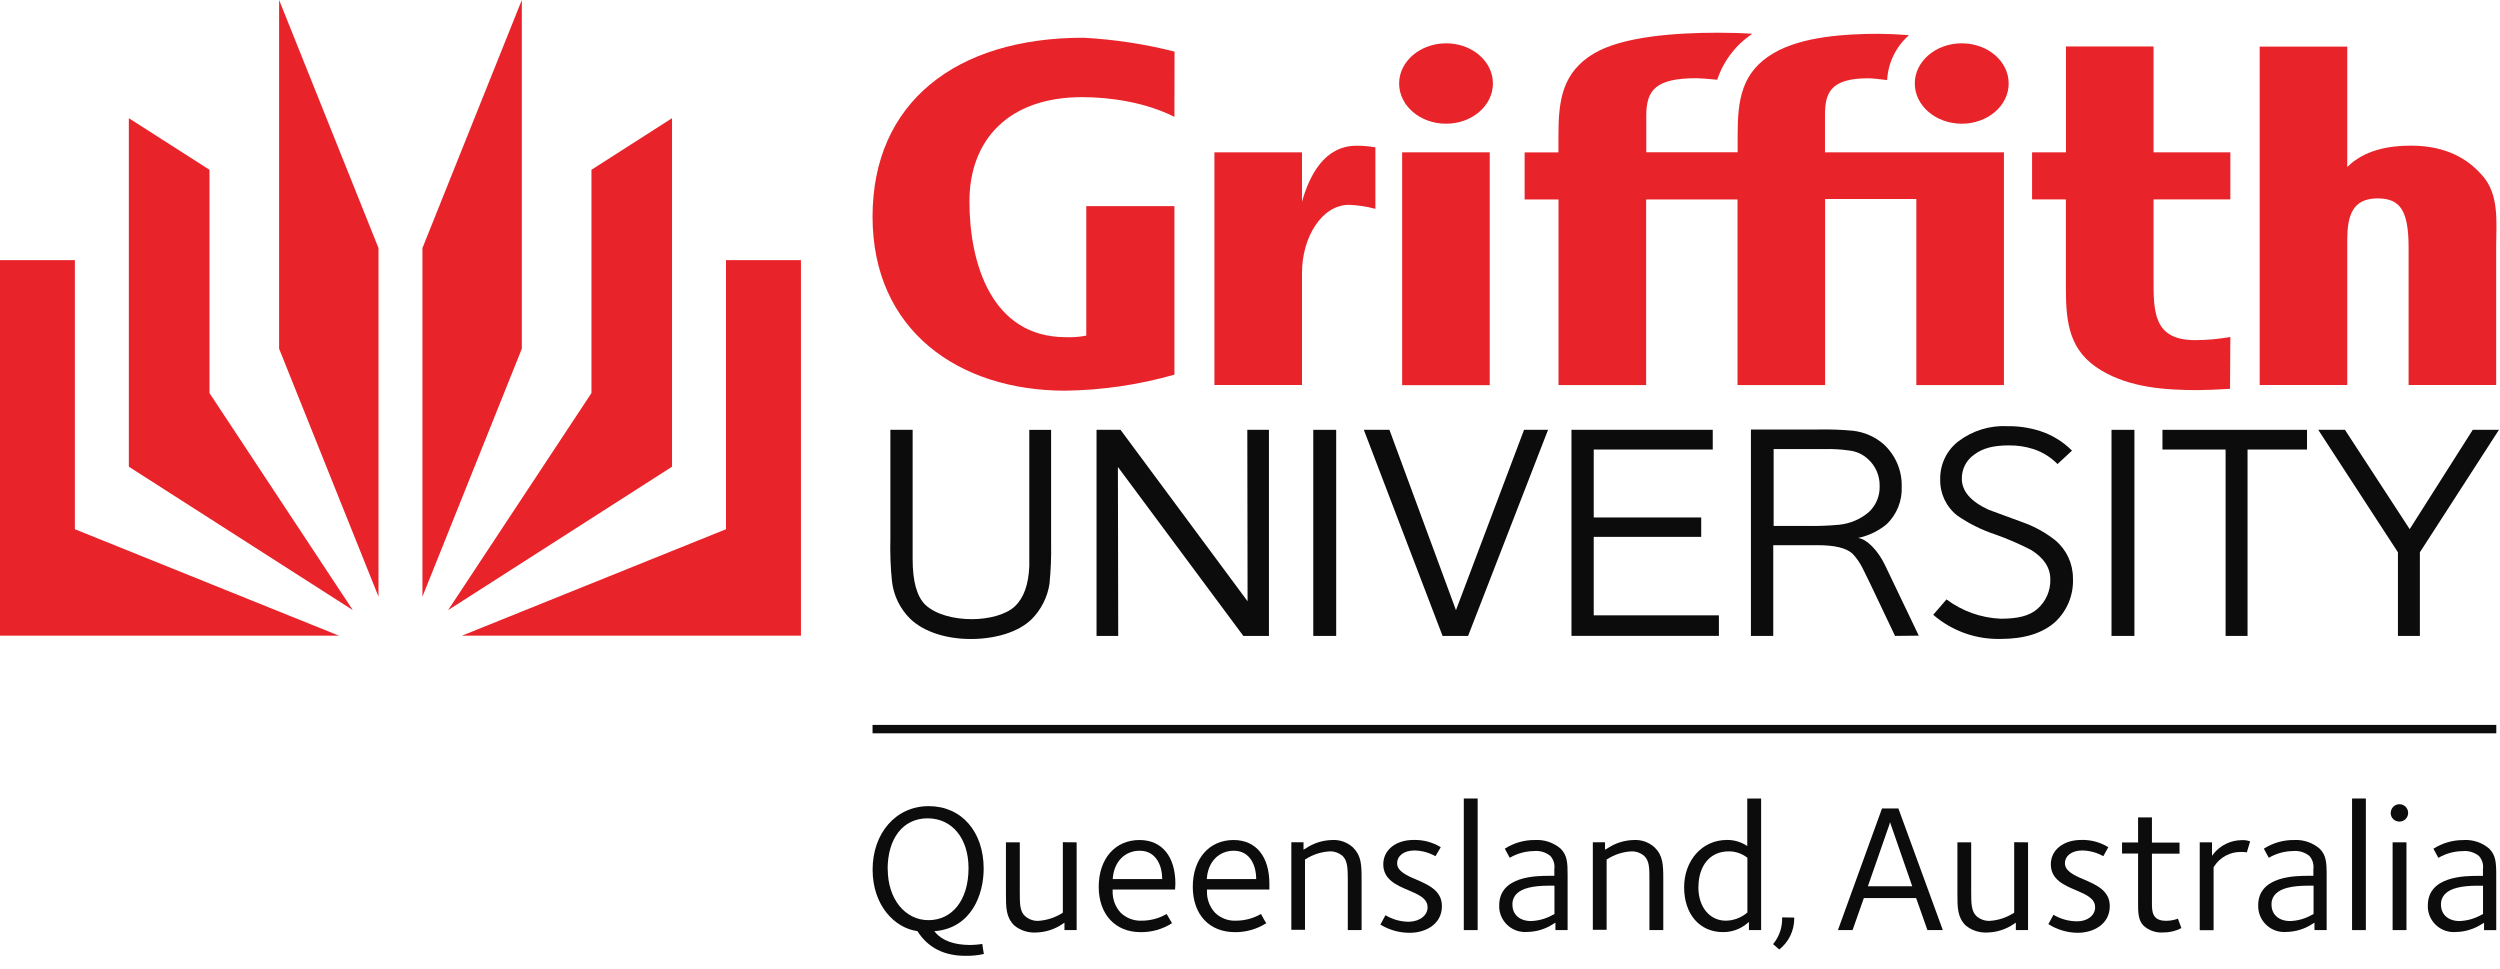 <svg width="160" height="62" viewBox="0 0 160 62" fill="none" xmlns="http://www.w3.org/2000/svg">
<g clip-path="url(#clip0_865_9835)">
<g clip-path="url(#clip1_865_9835)">
<path d="M27.036 38.185L33.397 22.318V0L27.036 15.875V38.185Z" fill="#E8232A"/>
<path d="M43.01 7.564V29.87L28.679 39.048L37.853 25.156V10.866L43.01 7.564Z" fill="#E8232A"/>
<path d="M29.566 40.682L46.464 33.87V16.647H51.26V40.682H29.566Z" fill="#E8232A"/>
<path d="M24.224 38.185L17.863 22.318V0L24.224 15.875V38.185Z" fill="#E8232A"/>
<path d="M8.246 7.564V29.87L22.581 39.048L13.407 25.156V10.866L8.246 7.564Z" fill="#E8232A"/>
<path d="M21.69 40.682L4.792 33.87V16.647H-6.10352e-05V40.682H21.69Z" fill="#E8232A"/>
<path d="M122.547 5.342C122.547 6.767 123.894 7.917 125.553 7.917C127.212 7.917 128.555 6.767 128.555 5.342C128.555 3.917 127.208 2.772 125.553 2.772C123.898 2.772 122.547 3.917 122.547 5.342Z" fill="#E8232A"/>
<path d="M109.903 5.104C109.411 5.051 108.811 5.006 108.565 5.006C105.961 5.006 105.362 5.769 105.362 7.396V9.744H111.209V8.636C111.209 6.369 111.468 4.62 113.476 3.421C115.32 2.32 118.178 2.164 120.227 2.164C120.703 2.164 121.438 2.193 122.173 2.254C121.34 2.981 120.835 4.02 120.777 5.125C120.317 5.063 119.792 5.01 119.553 5.01C117.061 5.01 116.798 6.036 116.798 7.4V9.749H128.251V24.646H122.645V12.738H116.806V24.646H111.201V12.767H105.353V24.646H99.744V12.767H97.576V9.753H99.74V8.64C99.74 6.373 100.007 4.624 102.007 3.425C103.85 2.324 107.283 2.094 109.928 2.094C110.786 2.094 111.509 2.115 112.149 2.164C111.09 2.866 110.298 3.905 109.899 5.112L109.903 5.104Z" fill="#E8232A"/>
<path d="M86.825 9.326C84.76 9.326 83.803 11.227 83.327 12.911V9.749H77.722V24.642H83.327V17.469C83.327 15.177 84.596 13.108 86.345 13.108C86.912 13.132 87.478 13.219 88.025 13.366V9.428C87.626 9.363 87.224 9.326 86.821 9.326H86.825Z" fill="#E8232A"/>
<path d="M95.342 9.749H89.737V24.651H95.342V9.749Z" fill="#E8232A"/>
<path d="M89.544 5.342C89.544 6.767 90.887 7.917 92.546 7.917C94.205 7.917 95.547 6.767 95.547 5.342C95.547 3.917 94.201 2.772 92.554 2.772C90.907 2.772 89.544 3.917 89.544 5.342Z" fill="#E8232A"/>
<path d="M142.746 21.567C141.999 21.698 141.239 21.768 140.48 21.768C137.794 21.768 137.827 19.908 137.827 17.805V12.763H142.742V9.749H137.827V2.973H132.222V9.749H130.053V12.763H132.217V18.491C132.217 20.758 132.476 22.511 134.48 23.706C136.328 24.811 138.578 24.967 140.673 24.967C141.108 24.967 141.847 24.938 142.722 24.885L142.742 21.563L142.746 21.567Z" fill="#E8232A"/>
<path d="M158.839 11.202C157.644 9.835 156.055 9.321 154.273 9.321C152.848 9.321 151.292 9.617 150.224 10.689V2.981H144.619V24.642H150.224V15.366C150.224 13.822 150.544 12.697 152.166 12.697C153.603 12.697 154.15 13.457 154.15 15.851V24.642H159.755V15.76C159.763 14.188 159.96 12.438 158.847 11.206L158.839 11.202Z" fill="#E8232A"/>
<path d="M75.163 7.478C73.336 6.558 71.09 6.217 69.254 6.217C64.544 6.217 62.043 8.952 62.043 12.898C62.043 16.844 63.456 21.579 68.211 21.579C68.651 21.596 69.09 21.563 69.521 21.48V13.194H75.163V23.977C72.888 24.626 70.54 24.971 68.178 25.004C61.345 25.004 55.843 21.14 55.843 13.867C55.843 6.595 61.136 2.415 69.336 2.415C71.307 2.521 73.258 2.817 75.171 3.302L75.163 7.482V7.478Z" fill="#E8232A"/>
<path d="M120.297 31.081C120.325 31.714 120.075 32.33 119.615 32.765C119.081 33.225 118.42 33.508 117.718 33.582C117.02 33.648 116.322 33.672 115.624 33.66H113.513V28.741H116.72C117.278 28.724 117.841 28.757 118.395 28.839C118.818 28.892 119.217 29.077 119.533 29.365C120.026 29.796 120.305 30.424 120.297 31.081ZM122.802 40.682L120.625 36.136C120.19 35.237 119.475 34.494 118.917 34.428C119.59 34.288 120.223 33.984 120.752 33.545C121.397 32.921 121.746 32.05 121.709 31.155C121.738 30.116 121.311 29.122 120.543 28.42C119.997 27.952 119.328 27.657 118.613 27.57C117.89 27.5 117.159 27.476 116.433 27.488H112.059V40.698H113.488V34.892H116.309C117.41 34.892 118.161 35.06 118.572 35.446C118.827 35.717 119.036 36.025 119.204 36.358C119.27 36.489 119.434 36.818 119.689 37.348L121.282 40.698L122.802 40.682Z" fill="#0D0C0C"/>
<path d="M66.014 39.639C65.148 40.481 63.649 40.896 62.13 40.896C60.61 40.896 59.144 40.464 58.249 39.598C57.6 38.957 57.19 38.111 57.087 37.208C56.992 36.301 56.96 35.389 56.984 34.473V27.509H58.409V35.795C58.409 37.208 58.68 38.181 59.226 38.711C59.875 39.319 61.037 39.627 62.191 39.627C63.251 39.627 64.368 39.352 64.947 38.81C65.525 38.267 65.829 37.405 65.875 36.227V27.513H67.271V34.736C67.287 35.611 67.254 36.489 67.168 37.36C67.037 38.227 66.63 39.023 66.014 39.643V39.639Z" fill="#0D0C0C"/>
<path d="M79.574 40.699L71.546 29.886L71.566 40.699H70.178V27.509H71.714L79.845 38.481L79.828 27.509H81.212V40.699H79.574Z" fill="#0D0C0C"/>
<path d="M84.05 40.699V27.509H85.516V40.699H84.05Z" fill="#0D0C0C"/>
<path d="M93.954 40.699H92.324L87.285 27.509H88.924L93.182 39.052L97.539 27.509H99.075L93.958 40.699H93.954Z" fill="#0D0C0C"/>
<path d="M100.574 40.699V27.509H109.616V28.77H101.999V33.118H108.877V34.358H101.999V39.38H110.01V40.694H100.57L100.574 40.699Z" fill="#0D0C0C"/>
<path d="M131.676 29.693C131.248 29.258 130.719 28.93 130.14 28.741C129.631 28.576 129.093 28.498 128.559 28.506C127.581 28.506 126.887 28.683 126.341 29.102C125.84 29.451 125.549 30.026 125.557 30.638C125.557 31.434 126.128 32.096 127.265 32.621C128.004 32.9 128.801 33.18 129.532 33.455C130.259 33.722 130.94 34.103 131.544 34.584C132.259 35.184 132.669 36.071 132.669 37.003C132.719 38.05 132.312 39.064 131.552 39.787C130.719 40.542 129.532 40.891 128.05 40.891C126.464 40.932 124.925 40.382 123.726 39.347L124.576 38.362C125.582 39.113 126.789 39.544 128.041 39.598C129.088 39.598 129.856 39.438 130.39 38.974C130.936 38.497 131.244 37.799 131.22 37.072C131.22 36.346 130.821 35.705 129.975 35.188C129.22 34.802 128.444 34.465 127.643 34.186C126.793 33.902 125.988 33.496 125.253 32.987C124.547 32.428 124.148 31.566 124.173 30.666C124.157 29.71 124.596 28.802 125.36 28.227C126.247 27.562 127.343 27.221 128.452 27.275C129.166 27.262 129.877 27.369 130.559 27.583C131.331 27.833 132.033 28.264 132.608 28.839L131.68 29.701L131.676 29.693Z" fill="#0D0C0C"/>
<path d="M135.137 40.699V27.509H136.603V40.699H135.137Z" fill="#0D0C0C"/>
<path d="M143.843 28.77V40.699H142.438V28.77H138.398V27.509H147.649V28.77H143.843Z" fill="#0D0C0C"/>
<path d="M154.872 35.348V40.699H153.468V35.348L148.368 27.509H150.076L154.22 33.865L158.256 27.509H159.932L154.872 35.348Z" fill="#0D0C0C"/>
<path d="M58.73 59.613L58.713 59.588H58.688C57.276 59.387 55.847 57.97 55.847 55.654C55.847 53.338 57.321 51.593 59.436 51.593C61.551 51.593 62.955 53.239 62.955 55.596C62.955 57.284 62.154 59.354 59.904 59.588H59.793L59.863 59.674C60.298 60.2 61.074 60.479 62.101 60.479C62.347 60.479 62.594 60.454 62.84 60.417H62.869C62.869 60.508 62.955 60.968 62.967 61.054C62.594 61.14 62.212 61.177 61.83 61.173C60.438 61.181 59.411 60.668 58.73 59.617V59.613ZM56.816 55.629C56.816 57.518 57.912 58.89 59.424 58.89C60.935 58.89 61.986 57.617 61.986 55.559C61.986 53.654 60.935 52.373 59.366 52.373C57.797 52.373 56.808 53.65 56.808 55.633H56.816V55.629Z" fill="#0D0C0C"/>
<path d="M68.905 53.909V59.526H68.125V59.05L68.01 59.128C67.501 59.481 66.897 59.67 66.277 59.682C65.78 59.703 65.296 59.543 64.91 59.227C64.38 58.697 64.38 58.093 64.38 57.177V53.909H65.267V57.099C65.267 57.851 65.267 58.327 65.608 58.635C65.842 58.84 66.146 58.947 66.454 58.935C67 58.898 67.534 58.725 67.994 58.43L68.022 58.409V53.901L68.901 53.909H68.905Z" fill="#0D0C0C"/>
<path d="M70.318 56.754C70.318 54.964 71.365 53.761 72.925 53.761C74.362 53.761 75.225 54.808 75.225 56.566L75.204 56.931H71.209V57.021C71.192 57.539 71.377 58.04 71.726 58.417C72.088 58.762 72.572 58.947 73.069 58.923C73.632 58.923 74.182 58.775 74.666 58.495L75.007 59.083C74.408 59.469 73.71 59.666 72.999 59.658C71.373 59.658 70.318 58.516 70.318 56.754ZM71.217 56.196V56.262H74.379V56.2C74.379 55.551 74.075 54.447 72.942 54.447C71.993 54.447 71.303 55.145 71.221 56.192L71.217 56.196Z" fill="#0D0C0C"/>
<path d="M76.338 56.754C76.338 54.964 77.385 53.761 78.945 53.761C80.382 53.761 81.241 54.808 81.241 56.566V56.931H77.245V57.021C77.229 57.539 77.414 58.04 77.763 58.417C78.12 58.762 78.604 58.947 79.101 58.923C79.664 58.923 80.214 58.775 80.703 58.495C80.748 58.578 80.982 59.009 81.044 59.083C80.444 59.465 79.746 59.666 79.036 59.658C77.381 59.658 76.338 58.516 76.338 56.754ZM77.237 56.196V56.262H80.395V56.2C80.395 55.551 80.095 54.447 78.962 54.447C78.017 54.447 77.323 55.145 77.241 56.192L77.237 56.196Z" fill="#0D0C0C"/>
<path d="M83.524 54.328L83.553 54.307C84.058 53.962 84.649 53.773 85.261 53.761C85.75 53.732 86.23 53.905 86.591 54.237C87.117 54.759 87.142 55.317 87.142 56.258V59.526H86.259V56.323C86.259 55.576 86.242 55.1 85.934 54.788C85.7 54.586 85.396 54.475 85.088 54.488C84.538 54.521 84.004 54.697 83.544 54.997H83.52V59.506H82.645V53.905H83.425V54.381L83.524 54.319V54.328Z" fill="#0D0C0C"/>
<path d="M91.363 58.056C91.363 57.494 90.768 57.243 90.143 56.976C89.384 56.656 88.53 56.294 88.53 55.317C88.53 54.397 89.326 53.757 90.472 53.757C91.084 53.74 91.687 53.901 92.209 54.221L91.868 54.796C91.457 54.566 90.998 54.438 90.529 54.43C89.848 54.43 89.417 54.771 89.417 55.256C89.417 55.74 90 56.023 90.62 56.282C91.4 56.623 92.283 56.989 92.283 57.99C92.283 59.157 91.228 59.699 90.234 59.699C89.569 59.703 88.912 59.522 88.345 59.173L88.669 58.574C89.125 58.845 89.642 58.992 90.172 58.992C90.878 58.972 91.367 58.582 91.367 58.056H91.363Z" fill="#0D0C0C"/>
<path d="M94.57 51.104V59.526H93.683V51.104H94.57Z" fill="#0D0C0C"/>
<path d="M98.27 53.761C98.861 53.732 99.44 53.933 99.888 54.319C100.303 54.738 100.327 55.223 100.327 55.982V59.526H99.547V59.05L99.412 59.132C98.911 59.46 98.332 59.637 97.732 59.645C96.816 59.715 96.02 59.029 95.95 58.118C95.946 58.056 95.946 57.999 95.95 57.937C95.95 56.052 98.364 56.052 99.157 56.052H99.477V55.629C99.522 55.321 99.428 55.013 99.223 54.779C98.927 54.541 98.549 54.43 98.171 54.467C97.625 54.475 97.096 54.623 96.623 54.898L96.307 54.315C96.89 53.941 97.576 53.748 98.27 53.761ZM99.416 56.684H99.12C98.093 56.684 97.412 56.853 97.071 57.198C96.882 57.383 96.784 57.637 96.796 57.9C96.796 58.536 97.264 58.947 97.991 58.947C98.475 58.927 98.952 58.795 99.375 58.553L99.486 58.499V56.684H99.416Z" fill="#0D0C0C"/>
<path d="M102.824 54.328L102.857 54.307C103.362 53.962 103.953 53.773 104.565 53.761C105.058 53.732 105.538 53.905 105.9 54.237C106.425 54.759 106.45 55.317 106.45 56.258V59.526H105.563V56.323C105.563 55.58 105.563 55.1 105.239 54.788C105.004 54.582 104.701 54.475 104.393 54.488C103.842 54.521 103.309 54.697 102.849 54.997H102.824V59.506H101.941V53.905H102.721V54.381L102.828 54.319L102.824 54.328Z" fill="#0D0C0C"/>
<path d="M112.712 51.104V59.526H111.932V59.005L111.821 59.095C111.386 59.465 110.831 59.662 110.261 59.654C108.778 59.654 107.784 58.504 107.784 56.787C107.784 55.071 108.934 53.757 110.519 53.757C110.938 53.748 111.353 53.864 111.714 54.077L111.825 54.147V51.104H112.712ZM108.696 56.791C108.696 58.048 109.419 58.923 110.45 58.923C110.942 58.919 111.419 58.742 111.801 58.426L111.833 58.397V54.898L111.805 54.874C111.464 54.619 111.049 54.48 110.626 54.488C109.456 54.488 108.7 55.387 108.7 56.787L108.696 56.791Z" fill="#0D0C0C"/>
<path d="M114.831 58.73V58.803C114.827 59.571 114.474 60.294 113.874 60.766L113.476 60.425C113.829 59.998 114.034 59.469 114.055 58.914V58.713L114.827 58.725L114.831 58.73Z" fill="#0D0C0C"/>
<path d="M121.496 51.74C121.524 51.819 124.288 59.37 124.341 59.526H123.356L122.633 57.477H119.286L118.564 59.526H117.627C117.681 59.37 120.424 51.819 120.449 51.74H121.492H121.496ZM120.913 52.792L119.545 56.721H122.383L120.962 52.623L120.913 52.796V52.792Z" fill="#0D0C0C"/>
<path d="M129.795 53.909V59.526H129.014V59.05L128.895 59.128C128.386 59.481 127.787 59.67 127.167 59.682C126.67 59.703 126.185 59.543 125.799 59.227C125.274 58.697 125.274 58.093 125.274 57.177V53.909H126.156V57.099C126.156 57.851 126.173 58.327 126.497 58.635C126.731 58.84 127.035 58.947 127.343 58.935C127.889 58.902 128.419 58.725 128.879 58.43L128.908 58.409V53.901L129.791 53.909H129.795Z" fill="#0D0C0C"/>
<path d="M134.086 58.056C134.086 57.493 133.491 57.243 132.866 56.976C132.111 56.656 131.253 56.294 131.253 55.317C131.253 54.397 132.053 53.757 133.195 53.757C133.807 53.736 134.41 53.9 134.932 54.221L134.612 54.796C134.201 54.566 133.741 54.438 133.269 54.43C132.587 54.43 132.156 54.771 132.156 55.256C132.156 55.74 132.739 56.023 133.359 56.282C134.143 56.623 135.026 56.988 135.026 57.99C135.026 59.157 133.971 59.699 132.977 59.699C132.312 59.695 131.659 59.502 131.096 59.144L131.421 58.545C131.877 58.816 132.398 58.964 132.928 58.964C133.601 58.972 134.09 58.582 134.09 58.056H134.086Z" fill="#0D0C0C"/>
<path d="M137.724 52.315V53.925H139.49V54.636H137.724V57.781C137.724 58.319 137.724 58.931 138.628 58.931C138.886 58.931 139.145 58.886 139.387 58.795C139.416 58.886 139.58 59.321 139.609 59.399C139.252 59.584 138.853 59.682 138.451 59.678C137.995 59.711 137.543 59.559 137.198 59.255C136.833 58.89 136.837 58.372 136.837 57.769V54.627H135.811V53.917H136.837V52.315H137.724Z" fill="#0D0C0C"/>
<path d="M141.67 54.636C142.11 54.093 142.767 53.777 143.465 53.769C143.65 53.757 143.834 53.785 144.007 53.847C143.982 53.933 143.826 54.467 143.798 54.553C143.67 54.533 143.547 54.52 143.42 54.525C142.73 54.516 142.085 54.861 141.711 55.44L141.67 55.498V59.534H140.783V53.909H141.568V54.767L141.675 54.636H141.67Z" fill="#0D0C0C"/>
<path d="M146.844 53.761C147.436 53.732 148.015 53.933 148.462 54.319C148.861 54.722 148.906 55.153 148.906 55.982V59.526H148.126V59.05L147.994 59.132C147.493 59.46 146.91 59.637 146.315 59.645C145.399 59.715 144.598 59.029 144.528 58.114C144.524 58.056 144.524 57.994 144.524 57.937C144.524 56.052 146.943 56.052 147.736 56.052H148.056V55.629C148.097 55.321 148.007 55.013 147.801 54.779C147.506 54.541 147.128 54.43 146.75 54.467C146.204 54.475 145.674 54.623 145.202 54.898C145.153 54.812 144.927 54.385 144.886 54.315C145.469 53.941 146.155 53.748 146.849 53.761H146.844ZM147.998 56.684H147.703C146.676 56.684 145.994 56.853 145.654 57.198C145.465 57.383 145.366 57.637 145.378 57.9C145.378 58.536 145.847 58.947 146.573 58.947C147.058 58.931 147.534 58.795 147.957 58.553L148.068 58.499V56.684H148.002H147.998Z" fill="#0D0C0C"/>
<path d="M151.415 51.104V59.526H150.532V51.104H151.415Z" fill="#0D0C0C"/>
<path d="M153.008 52.028C153.008 51.72 153.255 51.469 153.562 51.469C153.87 51.469 154.121 51.716 154.121 52.024C154.121 52.332 153.875 52.582 153.567 52.582C153.567 52.582 153.562 52.582 153.558 52.582C153.255 52.582 153.008 52.344 153.004 52.044C153.004 52.04 153.004 52.036 153.004 52.032L153.008 52.028Z" fill="#0D0C0C"/>
<path d="M154.014 53.909V59.526H153.127V53.909H154.014Z" fill="#0D0C0C"/>
<path d="M157.698 53.761C158.289 53.732 158.868 53.929 159.316 54.319C159.714 54.726 159.759 55.157 159.759 55.986V59.53H158.979V59.054L158.843 59.136C158.342 59.461 157.759 59.641 157.164 59.649C156.248 59.719 155.447 59.029 155.382 58.114C155.378 58.056 155.378 57.999 155.382 57.941C155.382 56.056 157.796 56.056 158.589 56.056H158.909V55.633C158.954 55.325 158.86 55.017 158.654 54.783C158.359 54.545 157.981 54.434 157.607 54.471C157.061 54.479 156.527 54.627 156.055 54.902L155.739 54.319C156.322 53.946 157.004 53.753 157.698 53.765V53.761ZM158.847 56.685H158.552C157.525 56.685 156.844 56.853 156.503 57.198C156.314 57.383 156.211 57.637 156.223 57.9C156.223 58.536 156.696 58.947 157.418 58.947C157.907 58.927 158.383 58.791 158.811 58.549L158.913 58.5V56.685H158.852H158.847Z" fill="#0D0C0C"/>
<path d="M159.763 46.394H55.843V46.932H159.763V46.394Z" fill="#0D0C0C"/>
</g>
</g>
<defs>
<clipPath id="clip0_865_9835">
<rect width="159.936" height="61.173" fill="white"/>
</clipPath>
<clipPath id="clip1_865_9835">
<rect width="159.936" height="61.173" fill="white"/>
</clipPath>
</defs>
</svg>
